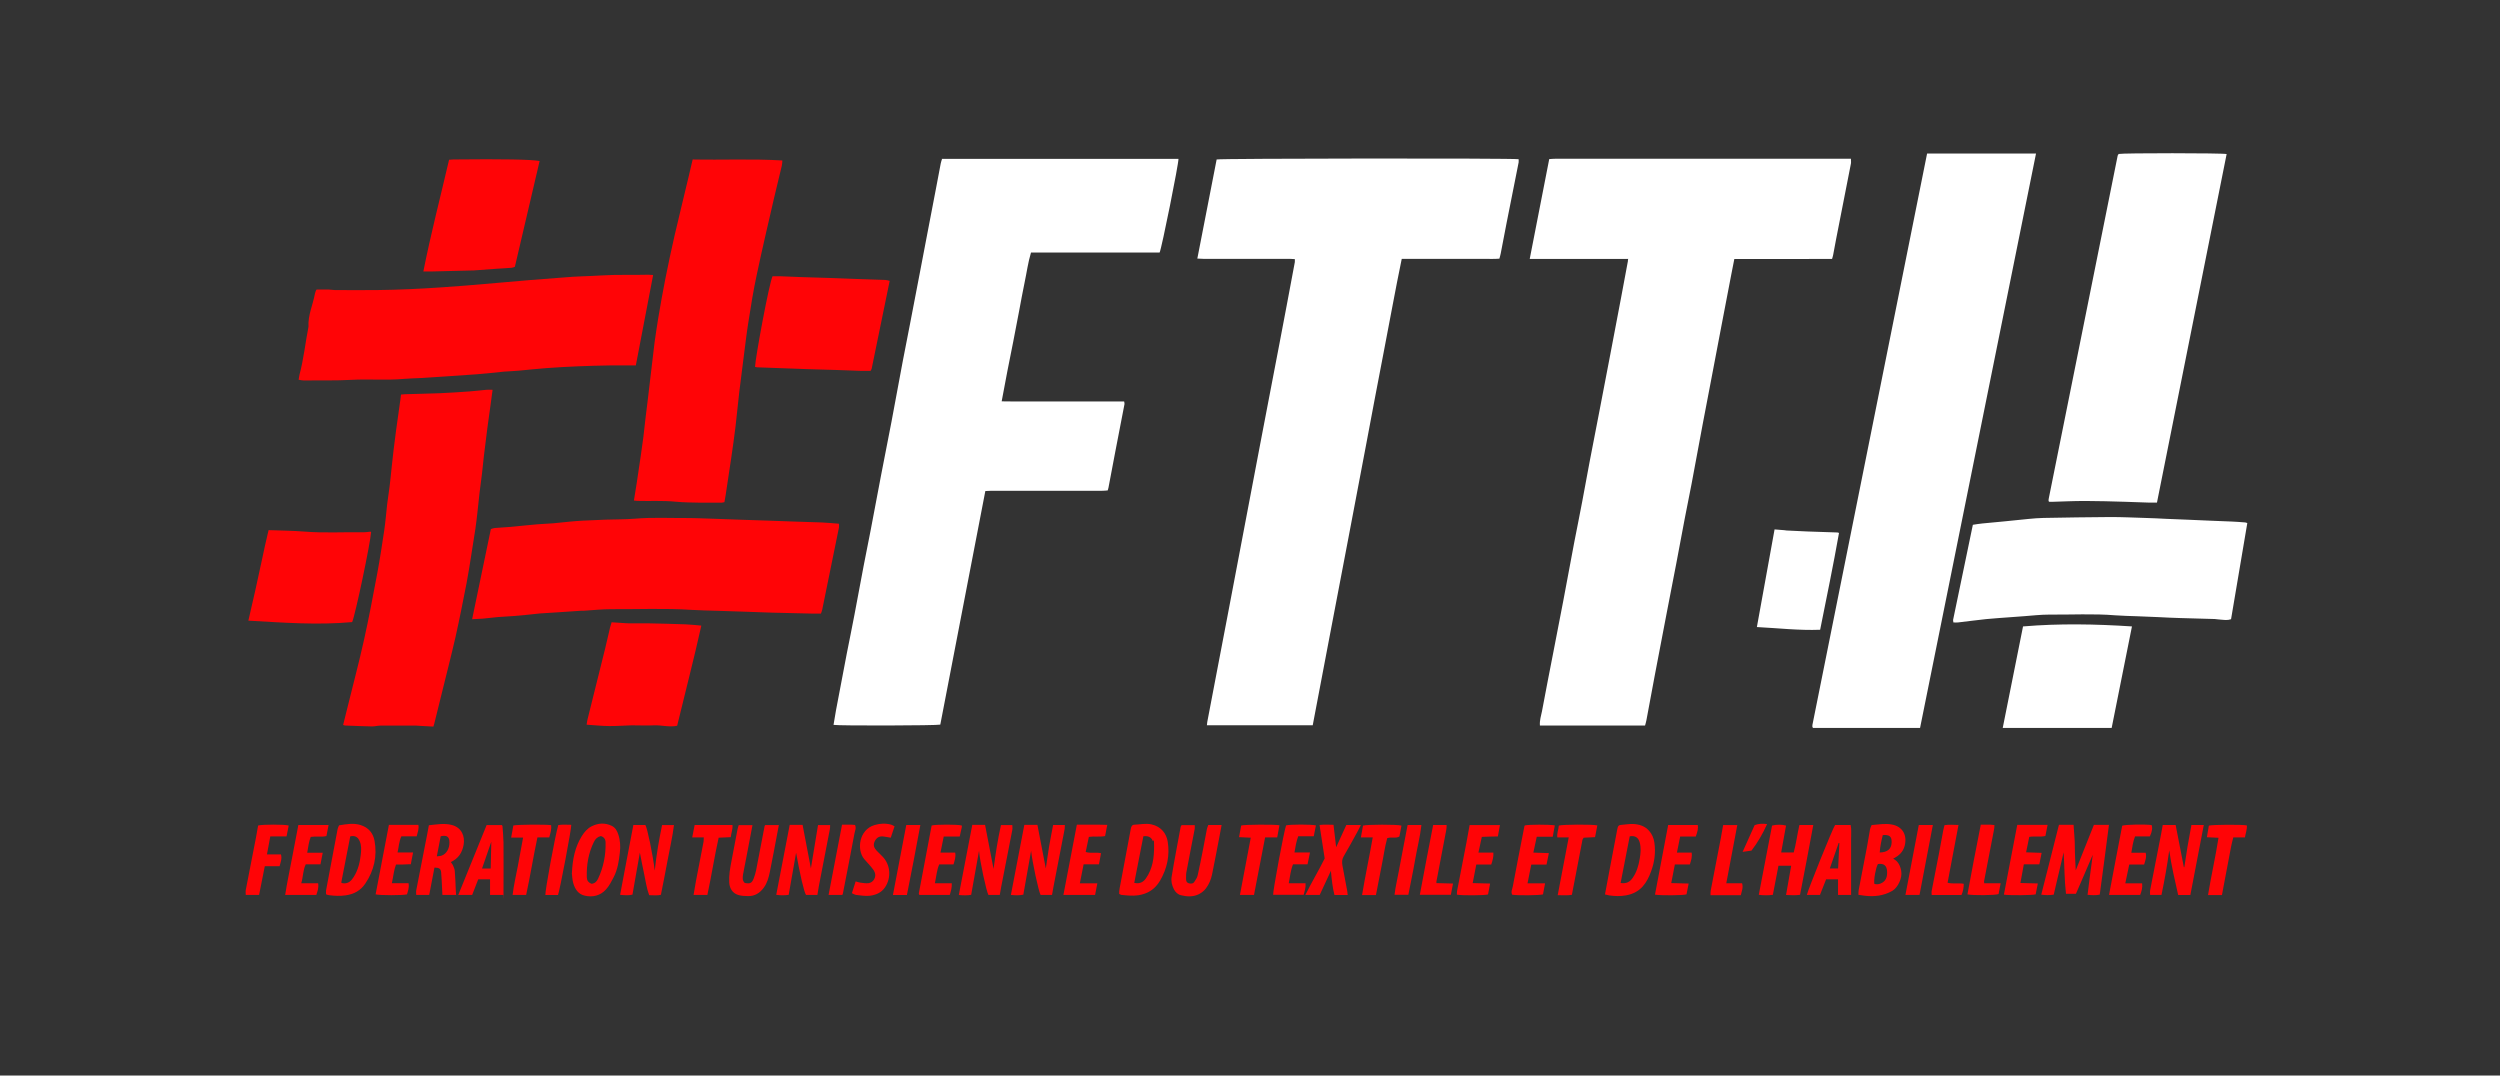 <svg xmlns="http://www.w3.org/2000/svg" id="katman_1" data-name="katman 1" viewBox="0 0 2770.1 1191.7"><rect x="0" y="0" width="2770.1" height="1191.7" fill="#333333" stroke="none"/><defs><style>      .cls-1 {        fill: #ff0406;      }      .cls-1, .cls-2 {        stroke-width: 0px;      }      .cls-2 {        fill: #fff;      }    </style></defs><path class="cls-1" d="M523.1,686.3c6.9-33.4,13.8-66.4,20.8-100.1,1.2-.3,3.1-1.1,5-1.2,5.6-.5,11.3-.7,16.9-1.2,6.1-.5,12.2-1.2,18.3-1.8,4-.4,7.9-.8,11.9-1.1,5.8-.4,11.6-.7,17.4-1.1,5.9-.5,11.9-1.2,17.8-1.8,4.8-.4,9.6-.9,14.4-1.1,8.5-.4,16.9-.8,25.4-1.1,11-.4,22-.2,32.9-1.1,19-1.6,37.9-.6,56.9-.7,11,0,21.9.6,32.9.9,9.3.3,18.6.7,27.9,1,10.1.3,20.3.7,30.4,1,9.3.3,18.6.7,27.9,1,10.3.3,20.6.6,30.9,1,6.1.3,12.2.9,18.8,1.4,0,1.4.2,2.8,0,4.2-6.2,30.4-12.4,60.9-18.6,91.3-.3,1.3-.8,2.4-1.4,4.1h-9c-15.5-.3-30.9-.7-46.4-1.1-9.5-.3-18.9-.7-28.4-1-10.1-.3-20.3-.7-30.4-1-9.5-.3-19-.4-28.4-1-30.1-2-60.3-.6-90.4-.8-9.8,0-19.5,1.1-29.3,1.7h-3c-9.4.6-18.9,1.3-28.3,1.9-5.8.4-11.6.7-17.4,1.1-5.4.5-10.9,1.1-16.3,1.7-4.5.4-8.9.9-13.4,1.2-5.6.4-11.3.7-16.9,1.1-5.8.5-11.5,1.3-17.3,1.8-3.6.3-7.3.4-11.5.6v.2Z"></path><path class="cls-1" d="M767.2,176.7c33.5.7,66.2-.9,99.7,1.1-.2,2.3-.2,4-.6,5.7-2.8,12-5.8,23.9-8.6,35.9-6.5,28.3-13.2,56.6-19.2,85.1-3.7,17.2-6.5,34.6-9.2,52-2.1,13.1-3.6,26.3-5.3,39.4-1.6,12.7-3.3,25.3-4.8,38-1.5,12.8-2.7,25.7-4.2,38.6-1.4,11.5-3,23-4.7,34.5-2,13.8-4.1,27.6-6.2,41.3-.4,2.6-.9,5.2-1.4,8.1-1.1.2-2.2.6-3.2.6h-23c-9.3-.2-18.6-.2-27.9-1.1-14.1-1.4-28.3-.5-42.4-.9-1.1,0-2.2-.3-3.8-.4,1.1-6.6,2.1-13,3.1-19.3,1.6-10.3,3.1-20.7,4.6-31,1-6.7,1.9-13.5,2.8-20.2.8-6.7,1.5-13.5,2.3-20.3.8-7.1,1.8-14.1,2.6-21.2.8-6.7,1.6-13.5,2.4-20.3.9-7.6,1.8-15.1,2.7-22.7.8-6.8,1.5-13.5,2.4-20.3,1.3-9,2.6-18.1,4.1-27.1,2.5-14.4,4.9-28.8,7.8-43.1,3.2-16.1,6.6-32.2,10.3-48.3,5-21.5,10.3-43,15.4-64.5,1.5-6.3,2.9-12.6,4.6-19.6h-.3Z"></path><path class="cls-1" d="M704.7,404.9h-5.3c-7.8,0-15.7-.1-23.5,0-12,.2-23.9.5-35.9,1-11.6.5-23.2,1.1-34.8,2-10.1.7-20.1,1.9-30.2,2.8-5.6.5-11.3.7-16.9,1.1-5.8.5-11.5,1.2-17.3,1.8-4.1.4-8.3.8-12.4,1.1-10.1.7-20.2,1.4-30.3,2.1-10.1.7-20.2,1.4-30.3,2-6.6.4-13.3.4-19.9,1-19.6,1.8-39.3,0-58.9,1.1-17.3,1-34.6.4-51.9.7-1.9,0-3.8-.4-6.2-.8.4-2.2.5-3.8.9-5.4,4.7-17.5,6.5-35.6,10-53.3-.7-12.9,5-24.6,7.2-36.9.2-1,.6-1.9.9-2.9.2-.4.5-.8.9-1.5h13.2c2.3,0,4.6.6,6.9.6,15.7,0,31.3.2,47,0,12-.1,23.9-.5,35.9-1,11.8-.5,23.5-1.2,35.3-2,9.1-.6,18.2-1.3,27.3-2,11.7-1,23.5-2,35.2-3,11.6-1,23.1-2,34.7-3,12.9-1,25.8-1.9,38.7-3,13.7-1.3,27.5-1.3,41.3-2.2,17.3-1.1,34.6-.3,51.9-.8,1.8,0,3.5.2,5.5.3-6.4,33.4-12.7,66.3-19.1,99.8v.4Z"></path><path class="cls-1" d="M480.3,805.1c-5.1-.3-9.9-.5-14.6-.8-1.5,0-3-.3-4.5-.3h-39.5c-3.1,0-6.3.9-9.4.9-10-.2-19.9-.6-29.9-1-.6,0-1.2-.3-2.2-.6,1.8-7.2,3.5-14.3,5.3-21.4,6-24.4,12.5-48.7,17.9-73.2,5.4-24.3,10-48.8,14.6-73.3,3-16,5.4-32.1,7.8-48.1,1.4-9.5,2.1-19.1,3.2-28.7.8-6.6,1.9-13.1,2.7-19.7.9-7.1,1.5-14.2,2.3-21.3.7-6.6,1.4-13.2,2.2-19.8.9-7.1,1.8-14.1,2.7-21.2,1.5-11.2,3.2-22.3,4.7-33.5.3-1.8.4-3.6.7-5.9,1.7-.1,3.2-.4,4.8-.4,12.8-.4,25.6-.6,38.4-1.1,10.9-.5,21.9-1.2,32.8-2,6.3-.4,12.5-1.3,18.8-1.8,2.1-.2,4.2,0,6.7,0-.8,6-1.5,11.2-2.2,16.4-1.2,8.7-2.5,17.4-3.6,26.1-1.3,10.2-2.6,20.4-3.8,30.6-.8,6.8-1.4,13.5-2.2,20.3-.8,7.1-1.8,14.1-2.7,21.2-.8,7.1-1.5,14.2-2.3,21.3-.7,5.9-1.3,11.9-2.2,17.8-1.5,10-3.1,20-4.7,30-1.7,10.3-3.2,20.7-5.2,30.9-3.9,19.7-7.7,39.4-12.1,59-4.7,20.6-10,41-15,61.5-2.8,11.5-5.6,22.9-8.5,34.4-.2,1-.5,1.9-1.1,3.7h.1Z"></path><path class="cls-1" d="M964.3,410.9h-11.3c-8.3-.3-16.6-.7-24.9-.9-11.3-.4-22.6-.7-33.9-1-9.1-.3-18.3-.7-27.4-1-9.3-.3-18.6-.7-27.9-1-.8,0-1.6-.4-2.3-.5.5-11.2,15.7-92.9,19.4-100.4h8.5c7.5.3,14.9.7,22.4.9,11.8.4,23.6.7,35.4,1.1,8.8.3,17.6.7,26.4,1,10.8.4,21.6.7,32.4,1.1,1.4,0,2.8.6,4.7,1-6.7,32.8-13.4,65.1-20,97.5-.2.8-.8,1.4-1.4,2.5v-.3Z"></path><path class="cls-1" d="M597.9,178.5c-9.2,39.1-18.3,77.9-27.4,117.1-1,.4-2.2,1-3.5,1.1-5.6.5-11.3.7-16.9,1.1-8.6.6-17.2,1.3-25.8,1.9h-1.5c-14.8.4-29.6.7-44.4,1.1h-9.3c8.2-41.5,18.9-82.5,28.5-123.8,2-.1,3.5-.3,4.9-.3,54.6-.6,86.6,0,95.3,1.7h.1Z"></path><path class="cls-1" d="M390.3,689.3c-38.4,3.5-76.4.6-115.1-1.6,2.6-11.4,5.2-22.5,7.7-33.6,2.5-11.2,4.9-22.4,7.3-33.6,2.4-11.1,4.7-22.3,7.4-33.1,13.7.5,26.7.6,39.5,1.6,22,1.8,43.9.4,65.9.8,2.5,0,4.9-.5,7.4-.7.3,0,.6.3.8.5-.8,12.3-17.5,91.8-21,99.7h.1Z"></path><path class="cls-1" d="M677.6,689.5c5.4.4,10.4.7,15.3,1,1.5,0,3,.2,4.5.2h22c13.5.3,26.9.6,40.4,1.1,5.6.2,11.2.9,17.3,1.4-8.3,37.4-17.9,74.1-26.8,111-8.9,1.8-17.1-.8-25.3-.5-8.3.4-16.7,0-25,0-8.3.2-16.6.9-24.9.8-8.2,0-16.4-1-25.1-1.5.4-2.3.5-3.9.9-5.5,6.5-26.1,13-52.3,19.5-78.4,2-8.1,3.7-16.2,5.7-24.3.4-1.6.9-3.1,1.7-5.6l-.2.2Z"></path><g><path class="cls-2" d="M1043.6,176h262.2c.3,5-18.6,99.3-20.9,103.8h-142.5c-3.3,10.9-4.7,21.9-7,32.7-2.3,10.9-4.2,21.8-6.3,32.8-2.1,11.1-4.3,22.2-6.4,33.3-2.1,10.9-4.4,21.8-6.5,32.7-2.1,10.9-4.1,21.7-6.3,33.4,8.2.3,15.7,0,23.1.1h112.6c.2,1.3.5,2.1.4,2.9-3.4,17.8-6.9,35.5-10.3,53.3-2.5,13.2-5,26.4-7.5,39.6-.2.8-.4,1.6-.8,2.8-2.1.2-4.2.4-6.3.4h-122.5c-2.1,0-4.2.2-6.8.3-16.7,86.5-33.3,172.7-49.9,258.8-3.7,1.1-112.1,1.4-118.3.3.9-5.3,1.7-10.7,2.7-16,4-21,8-42.1,12-63.1,2.8-14.3,5.8-28.7,8.5-43,3.5-18.3,6.8-36.6,10.3-54.8,2.5-13,5.2-26.1,7.7-39.1,3.8-20.1,7.5-40.1,11.4-60.2,3.8-19.9,7.8-39.7,11.6-59.6,4.2-22.3,8.3-44.7,12.5-67.1,2.6-13.9,5.4-27.7,8.1-41.6,3.6-18.7,7.2-37.5,10.8-56.2,2.4-12.6,4.8-25.1,7.2-37.7,3.6-18.8,7.2-37.5,10.8-56.3,1.7-9.1,3.4-18.3,5.2-27.4.3-1.6.9-3.2,1.5-5.2h-.3Z"></path><path class="cls-2" d="M1803.6,286.9h-108.6c7.3-37.2,14.4-73.6,21.6-110.6,2.5-.2,4.7-.4,7-.4h327.3c0,2.2.3,3.9,0,5.4-5.4,27.9-10.9,55.7-16.4,83.6-1.2,5.9-2.1,11.8-3.3,17.6-.2,1.3-.7,2.5-1.2,4.4-36,.2-71.9,0-108.3.1-1.1,5.8-2.3,11.3-3.3,16.8-3.6,18.6-7.2,37.2-10.7,55.8-4.1,21.2-8.1,42.4-12.1,63.6-2.9,15.3-5.9,30.7-8.8,46-4.2,22.4-8.3,44.7-12.5,67.1-2.4,12.7-5.1,25.4-7.5,38.1-3.2,16.6-6.2,33.3-9.4,49.9-3.5,18.4-7.2,36.8-10.7,55.3-4.4,22.8-8.8,45.7-13.1,68.5-3.1,16.6-6.2,33.3-9.3,49.9-.3,1.8-.9,3.5-1.5,5.9-38.8,0-77.5,0-116.5,0-.5-5.7,1.3-10.8,2.3-15.9,4.1-22,8.4-44,12.7-66,3.6-18.6,7.2-37.2,10.8-55.8,4.1-21.9,8.1-43.7,12.3-65.6,2.9-15,6-30,8.8-45,2.8-14.7,5.4-29.4,8.2-44.1,3.5-18.4,7.1-36.8,10.7-55.3,4.1-21.2,8.1-42.4,12.2-63.6,4-20.9,8-41.7,11.9-62.6,2.6-13.5,5-27.1,7.6-40.7,0-.6,0-1.3.3-2.6l-.5.2Z"></path><path class="cls-2" d="M1454.5,803.6h-117.2c.2-1.4.2-2.5.4-3.6,3.3-17.3,6.6-34.6,9.9-51.9,4.4-22.8,8.8-45.7,13.1-68.5,4-20.9,7.9-41.8,11.9-62.6,4-21,8-42.1,12-63.1s8-42.1,12-63.1c3-15.5,5.9-31,8.9-46.5,4-21.2,8.1-42.4,12.2-63.6,2.6-13.9,5.3-27.7,7.9-41.6,3-16.1,6.1-32.3,9.1-48.5.2-.9,0-1.9,0-3.5-2.2-.1-4.1-.3-6-.3h-95.5c-1.9,0-3.9-.2-6.5-.3,7.2-37.1,14.4-73.5,21.4-109.8,3.9-1.2,327.7-1.5,334.6-.3,0,1.1.2,2.4,0,3.6-4.4,22.5-8.9,45-13.4,67.4-2.2,11.1-4.2,22.2-6.4,33.3-.3,1.8-.9,3.5-1.5,5.9-5.9.5-11.8.2-17.7.2h-90.5c-7.2,34.6-13.3,69.1-20,103.4-6.7,34.4-13.1,68.8-19.6,103.2s-13.1,68.8-19.6,103.2c-6.6,34.4-13.2,68.8-19.7,103.2-6.6,34.4-13.1,68.8-19.7,103.6v.2Z"></path><path class="cls-2" d="M2127.6,806.6h-118.6c-.4-.5-.5-.6-.6-.7,0,0-.2-.3-.2-.5v-2c42.3-211,84.7-422.1,127.1-633.3h120.7c-42.9,212.4-85.6,424.2-128.5,636.5h0Z"></path><path class="cls-2" d="M2389.8,556.9h-8.8c-8.8-.3-17.6-.7-26.4-.9-14.6-.4-29.3-.9-43.9-.9s-23.9.6-35.9.9h-4.1c-.5-.4-.6-.5-.7-.6,0,0-.1-.3-.1-.5,0-1,0-2,.3-3,25.4-126.4,50.8-252.7,76.2-379.1,0-.5.4-.9.6-1.4.1-.3.4-.6.6-.8,4.1-1.1,115.1-1.1,119.6.1-25.7,128.5-51.4,257.1-77.2,386.2h-.2Z"></path><path class="cls-2" d="M2164.5,689.8c-.2-1.3-.5-2.2-.4-2.9,7.3-35.1,14.5-70.2,21.9-105.4,3.9-.6,7.3-1.2,10.7-1.5,7.8-.8,15.5-1.4,23.3-2.2,9.2-.9,18.5-1.9,27.7-2.8,5.5-.5,10.9-1,16.4-1.1,24.8-.4,49.6-.9,74.4-1,12.8,0,25.6.6,38.4,1,7.8.2,15.6.6,23.4,1,8.3.3,16.6.7,24.9,1,7.6.3,15.3.7,22.9,1,8.3.3,16.6.6,24.9,1,5,.2,9.9.6,14.9,1,.6,0,1.2.4,2.2.7-6,35.6-12,71-18,106.5-3.9,1.4-7.5.8-11.1.5-2.3,0-4.6-.6-6.9-.7-13-.4-25.9-.7-38.9-1.1-7.8-.2-15.6-.6-23.4-1-8.1-.3-16.3-.7-24.4-1-7.8-.3-15.6-.4-23.4-1-24.4-2-48.9-.6-73.4-.8-9.4,0-18.9,1.1-28.3,1.8-5,.3-9.9.7-14.9,1.1-8.9.7-17.9,1.2-26.8,2.1-10.4,1.1-20.7,2.5-31.1,3.7-1.6.2-3.2,0-5,0h0Z"></path><path class="cls-2" d="M2241.7,694.1c40.4-3.4,80.2-2.6,120.6,0-7.6,37.8-15,75-22.5,112.5h-120.7c7.5-37.6,14.9-74.8,22.5-112.5h0Z"></path><path class="cls-2" d="M1966.2,586.6c4.3.3,7.8.6,11.2.9.7,0,1.3.2,2,.3,7.8.4,15.6.8,23.4,1.1,11,.4,21.9.7,32.9,1.1.5,0,.9.2,2,.5-6.3,35.7-13.7,71.3-20.9,107.3-23.5.9-46.6-1.8-70.1-3,6.5-36.1,13-71.8,19.6-108.2h0Z"></path></g><path class="cls-1" d="M2319,946.8c-3.7,8.5-7.3,17.1-11,25.6-2.6,5.9-5.1,11.9-7.8,18h-11c-1.8-15.1-1.6-30.2-2.6-46-3.7,16-7.3,31.3-11,46.9-4.5.7-8.9.7-13.8,0,6.6-26.1,13.1-51.6,19.6-77.4h16.2c.4,8.4,1.5,16.5,1.4,24.8,0,8.3.6,16.6,1,25.7,6.9-17.2,13.4-33.7,20.1-50.4h16.7c-3.4,25.8-6.6,51.4-10.2,77.3-4.5.9-8.8.6-13.5.2.8-6.2,1.5-11.9,2.2-17.6,1.2-9,2.4-18.1,3.6-27.1"></path><path class="cls-1" d="M2428.1,914.1h13.8c-5,26.1-9.9,51.7-14.9,77.6h-13.5c-3.6-16.1-7.5-32.2-9.9-49.5-2.3,17.1-5.2,33.1-8.6,49.4h-12.6c0-1.9-.3-3.5,0-5,4.1-21.2,8.3-42.4,12.4-63.6.6-2.9,1.1-5.8,1.6-8.9h14.3c3,15.6,6,31.2,9.1,46.8.2,0,.3,0,.5,0,1.2-7.7,2.3-15.4,3.6-23.1,1.3-7.8,2.8-15.6,4.3-23.8h-.1Z"></path><path class="cls-1" d="M709.1,944.2c-2.8,16.1-5.6,31.5-8.3,47.1-4.5,1-8.7.7-13.7.2,4.8-25.9,9.8-51.5,14.7-77.4h13.3c2.2,3.5,8.2,32.5,10.4,50.6,1.8-17.6,4.7-34,8.1-50.5h13.2c-1.6,13.2-4.7,25.9-7,38.7-2.3,12.7-4.9,25.4-7.5,38.6-4.1,1-8.3.4-13,.4-2.9-7.8-3.9-15.8-5.6-23.7-1.7-7.7-3.1-15.4-4.8-24h.2Z"></path><path class="cls-1" d="M1135.1,914h14.4c3.1,15.9,6.1,31.6,9.3,48.4,1.3-8.6,2.3-16.4,3.6-24.2,1.3-8,3-15.9,4.5-24.1h13c-.2,2.1,0,4.1-.5,5.9-4,21-8.1,42-12.2,63.1-.5,2.7-1,5.5-1.5,8.5h-12.7c-2.2-3.9-9.2-36.4-10.5-48.9-2.9,16.5-5.7,32.5-8.6,48.6-4.7,1-9,.8-13.8.3,5-26,9.9-51.6,14.9-77.6h0Z"></path><path class="cls-1" d="M874.9,914h14.4c3.1,16.2,6.2,32.3,9.2,48.2,2.6-15.7,5.2-31.7,7.9-48h13.4c0,1.6,0,3.2-.3,4.7-4.1,21-8.2,42.1-12.2,63.1-.6,3.1-1,6.2-1.6,9.6h-12.6c-2.2-3.1-6.7-22.7-11-46.7-2.7,15.4-5.5,30.8-8.2,46.6-4.7.7-9,.7-13.8,0,5-26,9.9-51.6,14.9-77.4h-.1Z"></path><path class="cls-1" d="M1077.1,914h14.4c3.1,16,6.1,31.8,9.4,48.8,2.2-16.9,4.7-32.7,8.2-48.6h12.6c0,1.9.3,3.7,0,5.3-4.1,21.2-8.2,42.4-12.4,63.5-.5,2.7-1,5.5-1.5,8.6h-12.6c-2.2-3.6-9.6-37.8-10.4-48.9-2.9,16.6-5.8,32.5-8.7,48.8-4.6.8-8.8.6-13.7.2,5-26,9.9-51.7,14.9-77.6h-.2Z"></path><path class="cls-1" d="M1993.8,914.1h15.4c-4.7,26-9.7,51.5-14.7,77.4-4.9.7-9.8.4-15.5.2,1.9-11,3.8-21.5,5.7-32.4h-14.1c-2,10.6-4.1,21.2-6.2,32.2-5.2.7-10.1.7-15.6,0,5-26,9.8-51.5,14.7-76.7,4.7-1.3,11.2-1.3,15.5,0-1.8,9.8-3.6,19.7-5.4,29.8h13.9c2.7-9.8,3.9-20,6.3-30.4h0Z"></path><path class="cls-1" d="M2073.8,914.2c7.9-.6,14.9-2,22.4-.6,11.6,2.1,17.3,11.3,14.3,23.4-1.7,6.8-6.2,11.2-12.8,14.4,5.5,3,7.8,7.6,8.9,13.5,1.5,8-3.7,18.5-9.7,22.1-9.6,5.6-20,6.8-30.8,5.5-2.1-.3-4.2-.6-6.9-1,0-1.9,0-3.6.3-5.3,3.1-16.1,6.2-32.3,9.3-48.4,1.2-6.4,2.2-12.8,3.3-19.1.3-1.4,1-2.7,1.7-4.4h0ZM2080.8,957.4c-2.4,4.1-4.9,18-3.9,22,2.4.7,4.7.5,7.1-.5,5.8-2.5,7.2-7.3,7-13-.2-6.7-3.5-9.5-10.2-8.5h0ZM2086.2,925.3c-1.6,6.4-3,12.7-3.4,19.3,8.6-.2,12.9-3.9,13.2-11,.3-6.6-2.2-8.9-9.8-8.3Z"></path><path class="cls-1" d="M361.3,990.9c0-1.5-.2-3,0-4.4,4.2-22.7,8.5-45.3,12.8-67.9.3-1.4,1-2.7,1.6-4.1,8.1-1.3,16-2.8,23.9-.3,8.6,2.7,13.8,8.8,15.4,17.4,3.1,17.1-.5,33-10.2,47.4-5.3,7.8-12.5,11.8-21.9,13.1-6.2.9-12.2.6-18.3-.2-.9,0-1.9-.5-3.2-.9h0ZM378.1,978c1,.4,1.5.7,1.9.7,6.2.8,9.6-3.1,12.3-7.6,4.6-7.5,6.6-16,7.5-24.6.5-4.7.8-9.7-1.2-14.3-2.1-4.9-5.2-6.6-10.5-5.5-3.3,16.8-6.6,33.9-10,51.3h0Z"></path><path class="cls-1" d="M1240.1,990.6c0-1.9,0-3.9.4-5.8,4.1-22.2,8.3-44.4,12.5-66.6.4-2.4,1.4-4.3,3.9-4.4,6.3-.2,12.4-1.7,18.8-.4,11,2.4,16.8,10.3,18.2,19.3,2.4,15.3-.7,29.7-8.5,43.1-5.5,9.3-13.4,14.6-24.3,16.2-6.3.9-12.2.2-18.3-.4-.8,0-1.5-.6-2.7-1.1h0ZM1256.9,978.3c6.1,1.3,10-1,12.8-5,7.5-10.6,9.1-22.9,9.1-35.5s-.7-3.9-1.4-5.8c-1.6-4.3-5-6.1-10.5-5.4-3.3,16.9-6.6,34-10.1,51.7h0Z"></path><path class="cls-1" d="M633.7,967.4c.7-15.6,3.5-29.1,11.1-41.2,2.8-4.4,6.1-8.3,10.9-10.7,7.3-3.6,14.6-4,22-.5,4,1.9,6.1,5.5,7.4,9.6,2.2,6.6,2.5,13.4,1.7,20.2-1,9.2-2.4,18.5-6.7,26.9-2.5,4.8-5,9.9-8.6,13.8-6.3,7-14.8,9-23.7,6.9-7.1-1.6-10.9-7.4-12.7-14.2-1.1-4-1.1-8.2-1.5-10.9h0ZM655.3,979.3c4-.4,6-2.7,7.4-5.7,6-12.7,8.6-26.1,8.3-40.1,0-3.5-1.7-6-5.2-7.1-3.7.8-6.1,3.1-7.7,6.4-6.1,12.4-8.3,25.5-7.9,39.1,0,3.5,1.6,6,5.2,7.3h0Z"></path><path class="cls-1" d="M1778.4,990.9c1.6-8.6,3.1-16.6,4.6-24.6,3-15.8,6-31.6,9-47.4.8-4.2,1.5-4.7,5.4-5,4-.3,7.9-1,11.9-.9,6.8.3,13.1,2.1,17.9,7.5,3.3,3.7,5.2,8.1,5.9,13,1.6,11.1.2,21.8-3.7,32.2-2.2,6-4.9,11.7-9.2,16.5-4.9,5.5-11.2,8.6-18.5,9.9-6.3,1.1-12.5,1-18.8,0-1.3-.2-2.5-.6-4.4-1h-.1ZM1795.8,978.4c6.4,1,10.1-1.3,13-5.3,4.7-6.5,6.8-14,8.1-21.7,1-5.9,1.6-11.8,0-17.8-1.4-5.4-5.1-8.1-11.1-6.9-3.3,16.9-6.6,34-10.1,51.7h0Z"></path><path class="cls-1" d="M475.3,914.4c8.8-.9,16.7-2.4,24.9-.4,11.6,2.8,15.2,13,13.5,22.1-1.5,8.5-5.7,15.2-14.2,19.1.8,1.2,1.7,2.1,2.2,3.2.9,2.1,2,4.3,2.2,6.5.6,6.9.8,13.9,1.1,20.9,0,1.8.3,3.6.4,5.8h-15.2c-.1-2.2-.2-4.1-.3-6.1-.3-6.3-.5-12.6-1.1-18.9-.4-4.1-2.2-5.2-7.4-5.3-1.9,9.9-3.8,20-5.8,30.3h-14.4c0-1.9-.3-3.5,0-5,4.1-21.2,8.2-42.3,12.4-63.5.5-2.7,1-5.5,1.6-8.7h.1ZM483.9,948.9c2.5-.4,4.1-.3,5.6-.9,5.2-1.9,8.6-7.9,8.5-14.5,0-6.4-2.8-8.4-9.7-6.9-1.3,6.9-2.7,14-4.3,22.3h-.1Z"></path><path class="cls-1" d="M1338.6,914.1h15c-.9,4.7-1.7,9-2.5,13.4-2.7,13.8-5.2,27.7-8.1,41.5-1.2,5.5-3.3,10.8-6.8,15.4-2.2,2.9-4.9,4.9-8,6.5-6.3,3-12.9,2.7-19.5,1.1-3.8-.9-6.4-3.5-8.1-6.9-2.1-4.3-3.2-8.8-2.4-13.5,1.5-9.5,3.3-19,5-28.4,1.6-8.8,3.3-17.6,4.9-26.4,0-.8.6-1.5,1.1-2.5h14.6c0,1.6.2,2.9,0,4.1-3.1,16.1-6.3,32.2-9.3,48.4-.4,2.3-.2,4.6-.3,7,0,2.2.5,4.1,2.7,4.8,2.3.8,4.9.8,6.4-1.4,1.6-2.3,3.2-4.8,3.8-7.4,2.2-9.7,4.1-19.5,6-29.2,1.4-7.3,2.7-14.7,4.2-22,.3-1.4.9-2.8,1.5-4.4h-.2Z"></path><path class="cls-1" d="M833.8,914.2c-2.5,12.8-4.8,25-7.1,37.3-1.1,5.9-2.4,11.7-3.4,17.6-.5,3.3-.9,6.7,2,9.3,5.9,1,7.8.2,9.8-5,1.2-2.9,2-6,2.7-9.1,3.2-16.3,6.3-32.6,9.4-48.9,0-.3.3-.6.7-1.2h15.1c-.7,3.6-1.3,6.8-1.9,10-2.7,14-5.2,28.1-8.1,42-1.3,6.2-2.9,12.3-6.8,17.5-4.3,5.8-9.9,9.4-17.3,9.2-3.6,0-7.4-.2-10.8-1.2-6.4-1.9-9.7-7.2-10.1-13.9-.4-7.9.9-15.6,2.4-23.2,2.3-11.9,4.5-23.8,6.8-35.7.3-1.5.8-2.9,1.3-4.6h15.4-.1Z"></path><path class="cls-1" d="M557.7,991.6h-14.7v-17.3h-13.1c-2.3,5.9-4.5,11.6-6.7,17.3h-15.4c10.6-26.1,20.9-51.6,31.4-77.4h16.9c.3.5.7.9.7,1.4.4,6,1,11.9,1.1,17.9.2,17.8,0,35.6,0,53.5s-.2,2.9-.3,4.8v-.2ZM544.5,932.3c-3.3,9.7-6.8,19.7-10.4,30.1h9.6c.3-10.4.5-20.4.7-30.1h.1Z"></path><path class="cls-1" d="M2033.5,914.1h17.1c1.1,5.1.4,10.3.5,15.3.1,5.2,0,10.3,0,15.5v46.7h-14.5v-17.3h-13.2c-2.2,5.5-4.4,11.3-6.8,17.3h-14.5c.4-3.8,28.4-73.3,31.3-77.6h0ZM2027.4,962.3h9.3c.5-9.7.9-18.9,1.4-28.2h-.8c-3.2,9.3-6.5,18.7-9.8,28.2h0Z"></path><path class="cls-1" d="M1493.4,991.7h-14.8c-2.1-8.5-3-17-3.9-26.8-4.4,9.5-8.4,18-12.4,26.7h-15.9c6.9-14,14.8-27,21.4-40.4-1.9-12.4-3.8-24.5-5.7-37.1,5.2-.6,10.1-.3,15.5-.2,1,8.5,2,16.6,2.9,24.9,3.8-8.2,7.5-16.5,11.3-24.7h16.1c-1.4,2.9-2.5,5.2-3.8,7.5-5,9-9.8,18.1-15.1,27-2.1,3.5-2.2,6.7-1.5,10.5,1.9,9.6,3.7,19.2,5.4,28.8.2,1.1.2,2.3.4,3.9h0Z"></path><path class="cls-1" d="M1178.3,991.6c5-26.1,9.9-51.7,14.9-77.8,11.5,0,22.3-.2,33.7.2-.9,4.4-1.6,8.2-2.4,12.4-6,1.2-11.8,0-18,.9-1.2,5.5-2.3,11-3.5,16.7,5.6,1.9,11.2,0,17,1.4-.8,4-1.5,7.8-2.3,12.3h-17c-1.4,7.2-2.7,13.8-4.2,21.1h19.4c-.9,4.6-1.7,8.6-2.5,12.8h-35.1Z"></path><path class="cls-1" d="M1833.8,991.2c4.8-25.8,9.7-51.3,14.6-77.1h32.8c.6,3.6,0,6.7-2.2,12.8h-17.3c-1.2,6.1-2.3,11.5-3.6,17.8h16.3c.8,4.9-.6,8.7-2,13.2h-16.6c-1.4,7-2.6,13.4-4,20.6,6.6.2,12.6.3,19.3.5-.9,4.5-1.6,8.3-2.4,12-3.8,1.2-28.2,1.4-35.1.3h.2Z"></path><path class="cls-1" d="M1056.6,957.8h-15.9c-2.8,6.6-3.2,13.4-4.8,20.9h18.7c.3,4.8-1,8.7-2.2,12.9h-33.7c-.3-.8-.7-1.2-.6-1.7,4.7-25.1,9.5-50.2,14.2-75.2,4.3-1.3,29.3-1.3,33.4,0,0,.6.2,1.3,0,1.9-.7,3.2-1.4,6.5-2.3,10.3h-17.7c-1.2,6.1-2.3,11.5-3.6,17.8h16.3c.9,4.9-.6,8.7-1.9,13.2h0Z"></path><path class="cls-1" d="M2354.9,978.8h18.7c.5,4.9-.6,8.7-2.2,12.8h-34.5c4.7-26,9.9-51.4,14.6-76.7,3.8-1.3,24.9-1.7,32.6-.7,1.1,3.2.6,7.2-2,12.6h-16.4c-2.3,5.8-3,11.7-4.1,18.1h15.9c1.2,4.8-.4,8.5-1.7,13h-16.5c-1.4,6.9-2.8,13.4-4.4,20.9h0Z"></path><path class="cls-1" d="M2268.8,914.1c-.8,4.3-1.6,8.1-2.4,12.2-6,1.4-11.8,0-17.9,1-1.1,5.5-2.2,10.9-3.5,17.1,5.8.2,11.1.4,17.2.6-.9,4.4-1.6,8.2-2.5,12.7h-17.2c-1.3,7.1-2.5,13.5-3.8,20.7,6.7.2,12.8.3,19.3.5-.9,4.5-1.6,8.4-2.4,12.1-3.9,1-28.3,1.3-35.2.3,4.9-25.7,9.8-51.4,14.8-77.3h33.6,0Z"></path><path class="cls-1" d="M430.7,914h32.9c.8,4.4-.8,8.2-1.9,12.7h-17c-2.6,5.8-2.8,11.6-4.2,17.9h17.2c-.9,4.7-1.7,8.7-2.5,13-3.1,0-5.7.2-8.3.3h-8.1c-2.5,6.7-3,13.5-4.6,20.7h18.5c.9,4.9-.7,8.7-1.7,12.4-4.4,1.2-30.3,1.2-34.8,0,4.9-25.4,9.8-50.9,14.7-76.9h-.2Z"></path><path class="cls-1" d="M357.6,944.9c-.9,4.9-1.7,8.7-2.5,12.8h-16.3c-3.2,6.6-2.8,13.7-5,21h18.7c.8,4.9-.6,8.7-2,12.9h-34.5c2-13.3,4.8-26,7.2-38.8,2.4-12.8,4.9-25.7,7.4-38.7h33.5c-.8,4.3-1.6,8.1-2.4,12.3-5.7,1.3-11.4,0-17.4.9-2.1,5.4-2.8,11.2-3.9,17.6h17.2Z"></path><path class="cls-1" d="M1692.6,978.8h19.4c-.9,4.6-1.6,8.4-2.3,12.2-3.7,1.1-27.7,1.4-34.1.4-1.7-3.1,0-6.2.6-9,4.1-22.3,8.6-44.6,12.9-66.9,0-.3.3-.6.5-.9,3.7-1,27.6-1.2,33.2,0-.7,3.9-1.5,7.9-2.3,12.5h-17.7c-1.3,6.1-2.5,11.5-3.8,17.6,5.9.2,11.2.4,17.2.6-.9,4.5-1.7,8.3-2.6,12.7h-16.9c-1.4,7-2.7,13.4-4.2,21v-.2Z"></path><path class="cls-1" d="M1638.1,944.7h16.6c.4,4.8-.9,8.7-2.3,13.2h-16.6c-1.4,7-2.6,13.4-4,20.6,6.7.2,12.8.3,19.3.5-.9,4.5-1.6,8.3-2.3,12.1-4,1.1-28.8,1.3-34.5.2,0-1.3,0-2.7.2-4.1,3.4-17.8,6.9-35.5,10.3-53.2,1.2-6.5,2.4-13,3.6-19.8h33.6c-.8,4.2-1.5,8.1-2.3,12.6-5.9,0-11.8.3-17.8.5-1.3,5.9-2.4,11.4-3.8,17.6v-.2Z"></path><path class="cls-1" d="M1451.5,944.7c-1,5-1.8,8.8-2.7,13h-16.1c-2.7,6.8-3.3,13.6-4.7,21h18.6c.4,4.9-1,8.7-2.1,12.8h-33.8c-.4-4,12-70.6,14.3-76.9,3.9-1.2,28.2-1.3,33.1,0-.8,3.8-1.5,7.6-2.4,12h-17.2c-2.2,5.9-3.1,11.6-4.2,18h17.2,0Z"></path><path class="cls-1" d="M943.9,989.8c1.5-4.7,2.8-8.7,4.2-13.2,2.1.6,3.6,1.2,5.2,1.4,2.9.4,6,.9,8.9.6,5.7-.6,9.3-7.1,6.9-12.4-.9-2.1-2.5-3.9-3.9-5.7-2.4-2.9-5.1-5.7-7.6-8.6-8.6-10.3-5.8-32.6,11.4-37.7,6.3-1.9,12.4-2.1,18.6-.4,1.1.3,2,1,3.6,1.8-1.4,4.3-2.8,8.5-4.2,12.6-3.2-.5-5.9-1.1-8.6-1.4-4.6-.4-7.5,1.7-9.4,5.9-1.7,4-.3,7.1,2.4,9.9l6,6c9.5,9.3,10.3,23.9,3.4,34.4-4.1,6.2-10.7,9-17.9,9.6-4.7.4-9.6-.5-14.4-1-1.4-.2-2.7-1.1-4.6-1.9h0Z"></path><path class="cls-1" d="M319.9,914.8c-.7,3.8-1.5,7.7-2.4,12h-18c-1.3,6.7-2.4,12.9-3.7,19.9h15.5c1.4,4.9-.4,8.7-1.5,13.1h-16.4c-2.2,10.8-4.2,21.2-6.3,31.8h-14.8c0-1.8-.3-3.6,0-5.3,3.7-19.5,7.6-39.1,11.4-58.6.8-4.4,1.6-8.8,2.3-13,4.7-1.3,29.6-1.3,33.8,0h.1Z"></path><path class="cls-1" d="M779.8,927.9h-12.8c1-5.1,1.8-9.3,2.7-13.8h41.9c.5,4.7-1.4,8.7-1.9,13.5-4.2.2-8.5.4-13.4.6-4.7,20.9-7.9,42.2-12.5,63.4h-15.3c.9-5.2,1.7-10.2,2.6-15.2,2.8-14.7,5.7-29.3,8.5-44,.2-1.2,0-2.5.2-4.5Z"></path><path class="cls-1" d="M1521.1,927.9h-13.2c.9-5,1.7-9.1,2.4-13.1,4.1-1.3,38-1.4,42.6,0-.8,4-1.5,8-2.3,12.1-4.2,2.4-8.7.2-13.5,1.8-2.8,10-4.1,20.7-6.3,31.2-2.1,10.5-4.1,21.1-6.2,31.9h-15.4c3.5-21.1,8-41.8,11.8-63.7v-.2Z"></path><path class="cls-1" d="M1738.2,927.9h-12.6c-.7-5.1,1.5-9,1.6-13.1,3.8-1.3,37.5-1.5,42.7-.2-.8,4.1-1.6,8.3-2.5,13-4.3.2-8.4.4-12.6.6-.5.9-1.3,1.7-1.4,2.5-2.5,12.7-4.9,25.4-7.3,38.1-1.4,7.5-2.9,14.9-4.4,22.7-5.1.9-10,.3-15.7.4,4.1-21.5,8.1-42.4,12.2-64h0Z"></path><path class="cls-1" d="M1386,928.2c-4.7-.2-8.6-.4-13.1-.6.9-4.7,1.7-8.9,2.4-12.9,3.8-1.1,36.4-1.3,42.4-.3-.8,4.3-1.6,8.6-2.5,13.5h-13.4c-4.1,21.5-8.2,42.5-12.3,63.7h-15.6c4-21.2,7.9-41.9,12-63.4h0Z"></path><path class="cls-1" d="M608.6,927.9h-13.1c-4.6,21.4-7.9,42.7-12.5,63.7h-15c1.3-10.9,3.7-21.2,5.7-31.5,2-10.4,3.9-20.9,5.9-32h-13.2c.9-5,1.6-9.3,2.4-13.4,4.2-1.1,35.5-1.3,41.9-.4.5,4.4-.7,8.6-2.1,13.6h0Z"></path><path class="cls-1" d="M2446.6,991.6c3.5-21.2,8.2-41.8,11.6-63.3-4.5-.2-8.4-.4-12.9-.6.8-4.6,1.5-8.9,2.2-12.9,4.4-1.1,36.9-1.3,42.1-.2.4,4.4-1.4,8.5-2.1,13.3h-12.9c-.9,3.5-1.8,6.7-2.4,9.9-2.6,13.3-5,26.7-7.6,40.1-.9,4.5-1.7,9.1-2.6,13.9h-15.4v-.2Z"></path><path class="cls-1" d="M2175.9,979.3c0,4.4-.7,8.4-2.5,12.4h-33c0-1.6-.4-3.2,0-4.7,2.6-13.9,5.4-27.7,8.1-41.5,1.6-8.5,3.1-17,4.7-25.4.3-1.8.9-3.5,1.4-5.8,4.9-.7,9.8-.4,15.5-.2-4.1,21.5-8.1,42.6-12.1,64,6,1.6,11.8,0,18.1,1.2h-.2Z"></path><path class="cls-1" d="M1573.2,991.6c4.8-26.1,9.8-51.7,14.8-77.5h14.9c0,2.1,0,3.9-.4,5.6-3.6,19.1-7.3,38.1-10.9,57.2v1.6c6,.2,12,.3,18.4.5-.9,4.5-1.6,8.4-2.4,12.5h-34.4Z"></path><path class="cls-1" d="M1909.3,914.2h15.7c-4.1,21.6-8.1,42.6-12.2,64.5h17.5c1.5,4.9-.4,8.6-1.4,13.2-11.1,0-22,0-33.6,0,0-1.9,0-3.4.2-4.9,3.7-19.4,7.5-38.7,11.2-58.1.9-4.7,1.7-9.4,2.6-14.6h0Z"></path><path class="cls-1" d="M2195,913.8h10.9c1.1,0,2.3.2,4,.4-.1,1.7,0,3.3-.4,4.8-3.7,19.2-7.4,38.4-11.1,57.6,0,.5.1,1,.2,2.1h18.2c-.9,4.6-1.6,8.4-2.3,12-4,1.4-28.9,1.6-34.5.3,4.7-25.6,9.6-51.2,14.8-77.3h.2Z"></path><path class="cls-1" d="M933,913.8h10.9c1.1,0,2.3.2,3.5.3,1.6,3.3,0,6.4-.6,9.3-4.1,22.2-8.5,44.3-12.8,66.5,0,.5-.4.9-.7,1.7h-15.2c5-26,9.9-51.6,14.9-77.8h0Z"></path><path class="cls-1" d="M618.3,991.7h-14c-.5-4.1,10.8-65.7,14.3-77.5,4.7-.8,9.6-.3,14.4-.3.3,4.2-12.7,72.7-14.7,77.8Z"></path><path class="cls-1" d="M2141.7,914.1c-5,26.1-9.9,51.6-14.8,77.5h-15.6c5-26,9.9-51.6,14.8-77.5h15.6Z"></path><path class="cls-1" d="M1559.7,914.1h15.3c-1.5,13.3-4.8,25.9-7,38.7-2.2,12.9-5,25.6-7.5,38.7h-15.3c1-9,3.2-17.4,4.7-26,1.5-8.5,3.2-16.9,4.8-25.4,1.6-8.6,3.3-17.2,5-26Z"></path><path class="cls-1" d="M1004.9,991.7h-15.5c5-26,9.9-51.6,14.8-77.6h15.6c-4.9,26-9.6,51.7-14.9,77.6h0Z"></path><path class="cls-1" d="M1940.8,942.5c-3.1.4-6,.9-9.9,1.4,4.7-10.3,9-19.9,13.3-29.6,4.2-1.6,8.6-1.9,13.8-1.2-4.8,10.8-10.4,20.4-17.2,29.3h0Z"></path></svg>